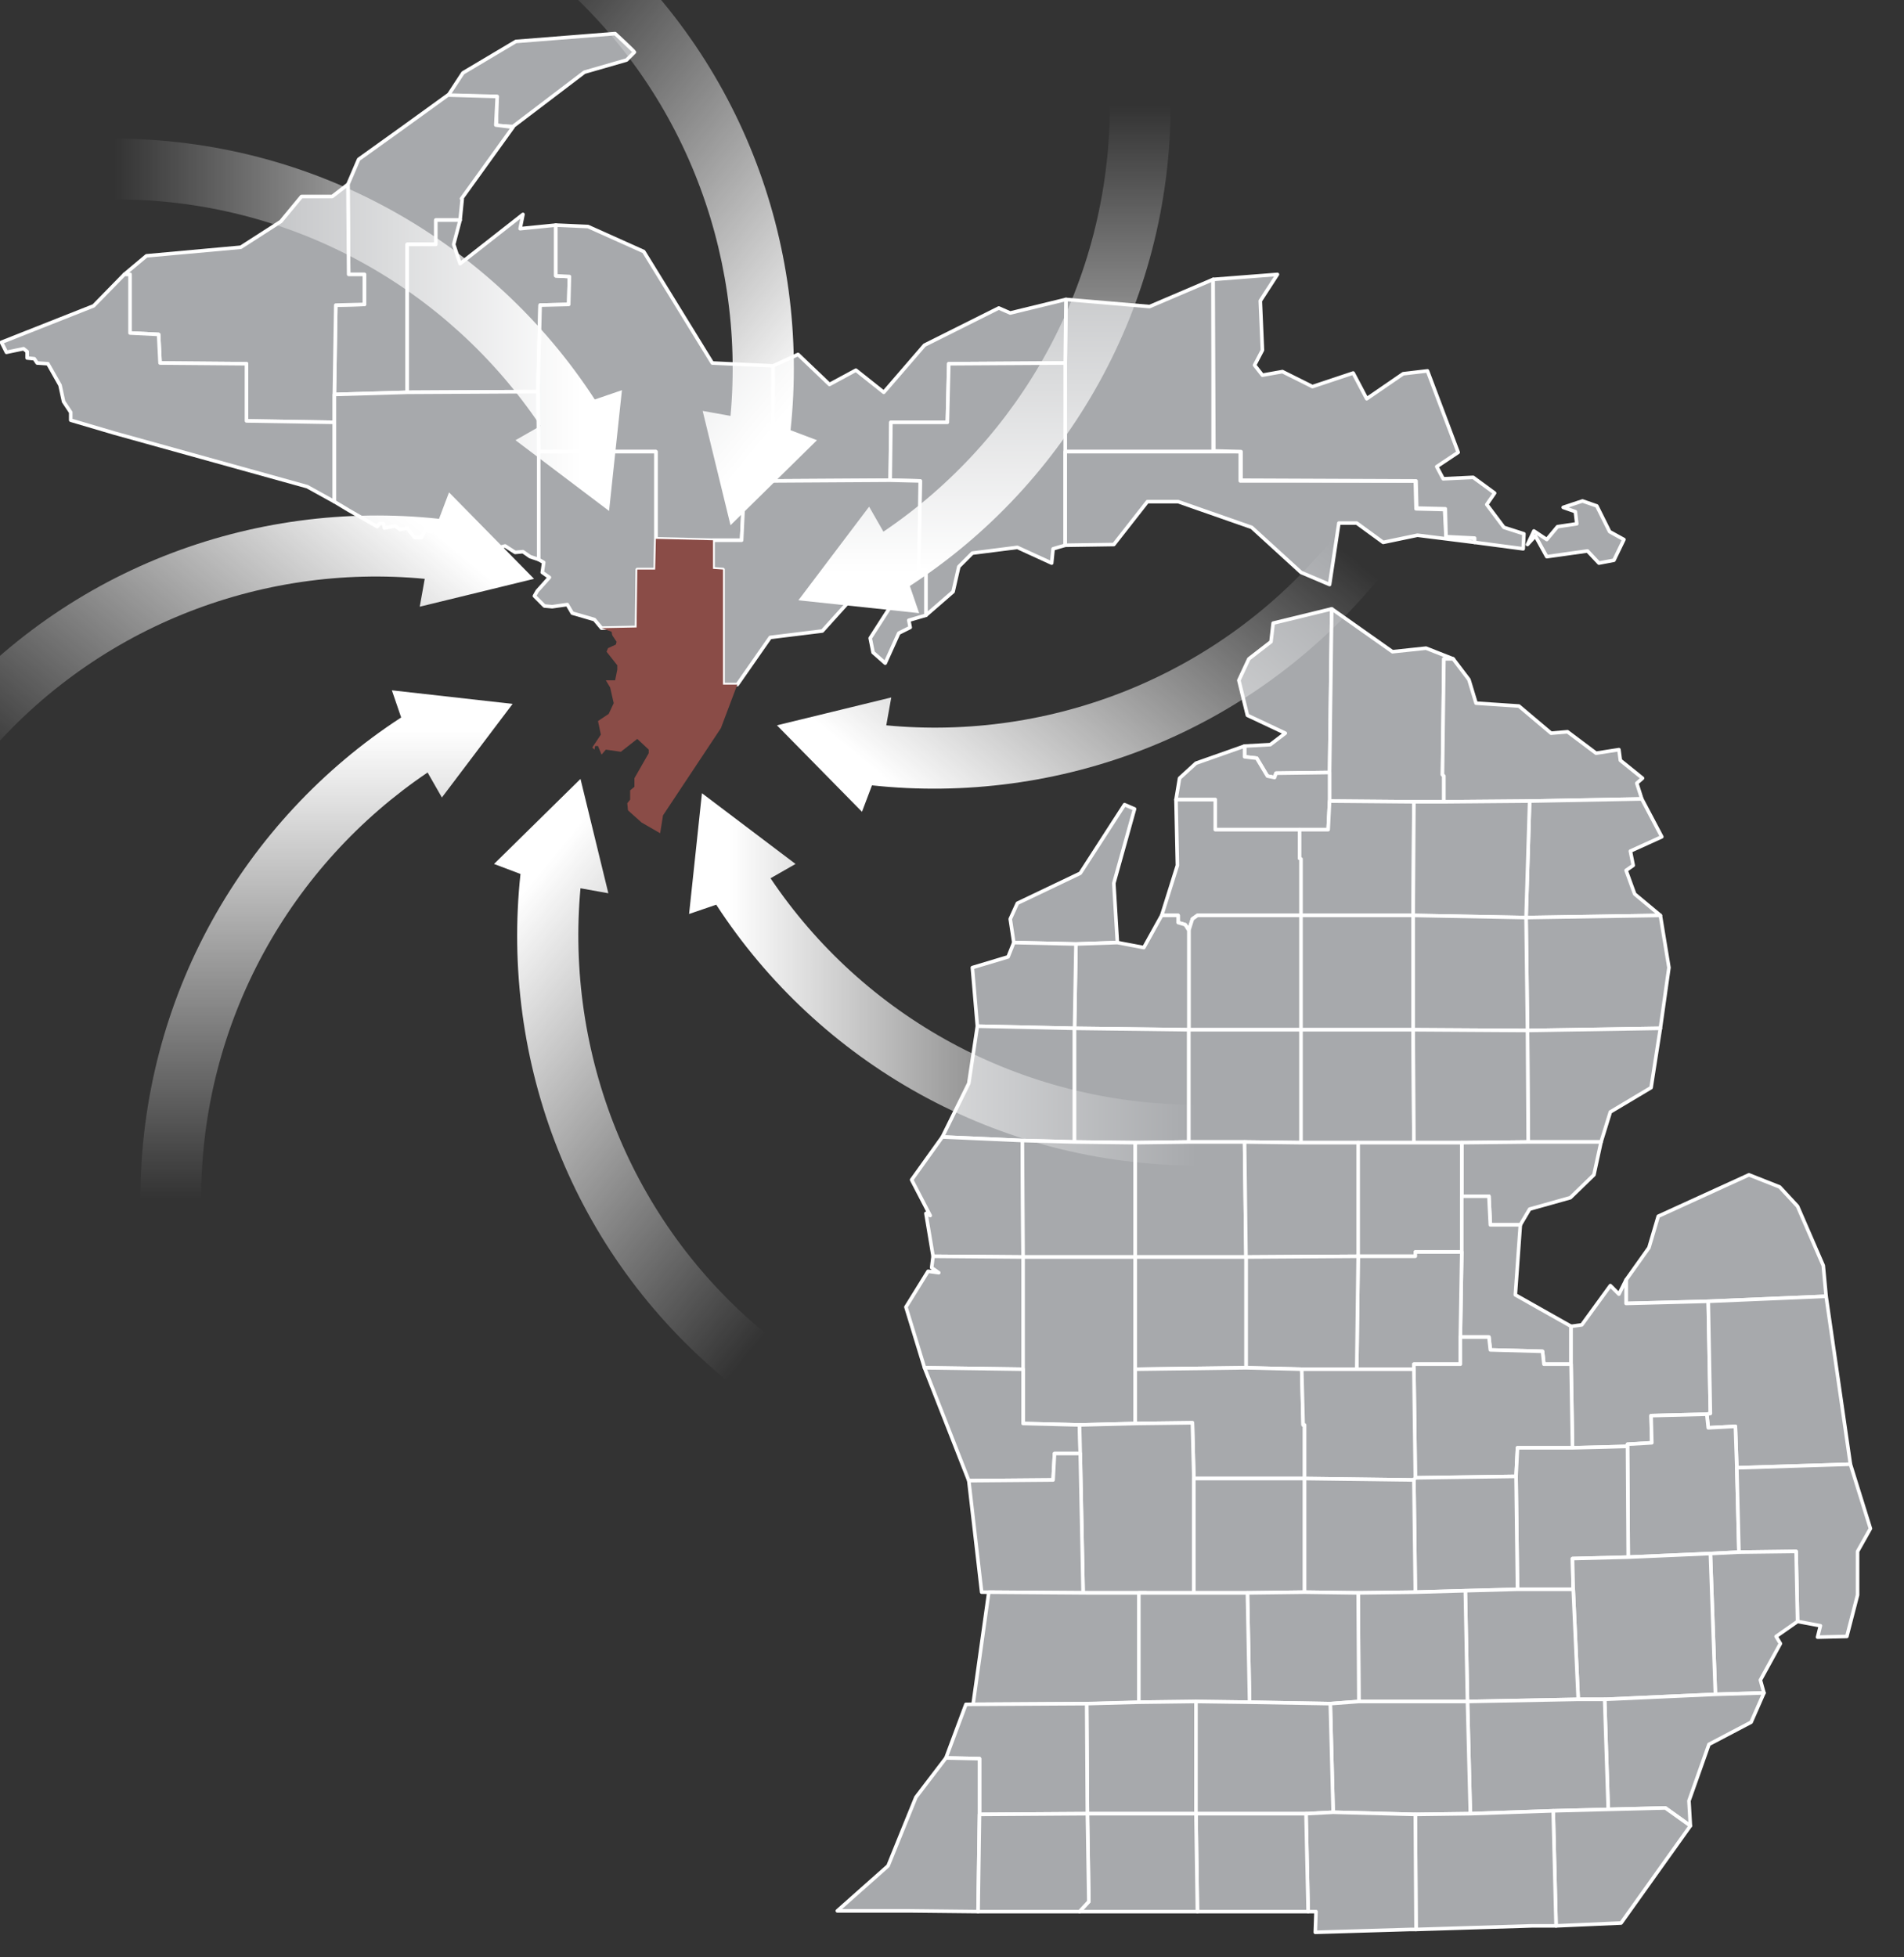 <?xml version="1.0" encoding="UTF-8"?><svg id="a" xmlns="http://www.w3.org/2000/svg" xmlns:xlink="http://www.w3.org/1999/xlink" viewBox="0 0 266.5 273.9"><rect x="0" y="0" width="266.5" height="273.9" fill="#333333" stroke="none"/><defs><style>.j{fill:url(#g);}.k{fill:url(#h);}.l{fill:url(#i);}.m{fill:url(#f);}.n{fill:url(#d);}.o{fill:url(#e);}.p{fill:url(#c);}.q{fill:url(#b);}.r,.s{fill:#a7a9ac;stroke:#fff;stroke-linecap:round;stroke-linejoin:round;stroke-width:.5px;}.s,.t{fill-rule:evenodd;}.t{fill:#8a4c47;}</style><linearGradient id="b" x1="96.45" y1="-775.75" x2="167.56" y2="-775.75" gradientTransform="translate(0 -638.7) scale(1 -1)" gradientUnits="userSpaceOnUse"><stop offset="0" stop-color="#fff"/><stop offset=".08" stop-color="#fff"/><stop offset=".2" stop-color="#fff" stop-opacity=".87"/><stop offset="1" stop-color="#fff" stop-opacity="0"/></linearGradient><linearGradient id="c" x1="-115.37" y1="-413.32" x2="-44.32" y2="-413.32" gradientTransform="translate(-118.67 -231.92) rotate(-50.64) scale(1 -1)" gradientUnits="userSpaceOnUse"><stop offset="0" stop-color="#fff"/><stop offset=".08" stop-color="#fff"/><stop offset=".2" stop-color="#fff" stop-opacity=".87"/><stop offset="1" stop-color="#fff" stop-opacity="0"/></linearGradient><linearGradient id="d" x1="-621.22" y1="-257.72" x2="-550.1" y2="-257.72" gradientTransform="translate(-119.92 -535.33) rotate(-90) scale(1 -1)" gradientUnits="userSpaceOnUse"><stop offset="0" stop-color="#fff"/><stop offset=".08" stop-color="#fff"/><stop offset=".2" stop-color="#fff" stop-opacity=".87"/><stop offset="1" stop-color="#fff" stop-opacity="0"/></linearGradient><linearGradient id="e" x1="-169.92" y1="470" x2="-98.86" y2="470" gradientTransform="translate(286.86 -416.66) rotate(-140.64) scale(1 -1)" gradientUnits="userSpaceOnUse"><stop offset="0" stop-color="#fff"/><stop offset=".08" stop-color="#fff"/><stop offset=".2" stop-color="#fff" stop-opacity=".87"/><stop offset="1" stop-color="#fff" stop-opacity="0"/></linearGradient><linearGradient id="f" x1="-103.59" y1="460.86" x2="-32.48" y2="460.86" gradientTransform="translate(-16.54 -415.41) rotate(-180) scale(1 -1)" gradientUnits="userSpaceOnUse"><stop offset="0" stop-color="#fff"/><stop offset=".08" stop-color="#fff"/><stop offset=".2" stop-color="#fff" stop-opacity=".87"/><stop offset="1" stop-color="#fff" stop-opacity="0"/></linearGradient><linearGradient id="g" x1="713.87" y1="525.56" x2="784.92" y2="525.56" gradientTransform="translate(102.13 -822.19) rotate(129.36) scale(1 -1)" gradientUnits="userSpaceOnUse"><stop offset="0" stop-color="#fff"/><stop offset=".08" stop-color="#fff"/><stop offset=".2" stop-color="#fff" stop-opacity=".87"/><stop offset="1" stop-color="#fff" stop-opacity="0"/></linearGradient><linearGradient id="h" x1="615.38" y1="-57.67" x2="686.5" y2="-57.67" gradientTransform="translate(103.37 -518.78) rotate(90) scale(1 -1)" gradientUnits="userSpaceOnUse"><stop offset="0" stop-color="#fff"/><stop offset=".08" stop-color="#fff"/><stop offset=".2" stop-color="#fff" stop-opacity=".87"/><stop offset="1" stop-color="#fff" stop-opacity="0"/></linearGradient><linearGradient id="i" x1="768.97" y1="-359.24" x2="840.02" y2="-359.24" gradientTransform="translate(-303.4 -637.45) rotate(39.36) scale(1 -1)" gradientUnits="userSpaceOnUse"><stop offset="0" stop-color="#fff"/><stop offset=".08" stop-color="#fff"/><stop offset=".2" stop-color="#fff" stop-opacity=".87"/><stop offset="1" stop-color="#fff" stop-opacity="0"/></linearGradient></defs><polygon class="s" points="149.1 63.2 149.1 50.8 149.2 41.9 160.9 42.9 169.8 39.1 169.8 63.2 149.1 63.2"/><polygon class="s" points="108.2 67.3 108.2 51.2 111.7 49.6 116.1 53.8 119.8 51.8 123.7 54.9 129.4 48.3 139.8 43.1 141.4 43.8 149.2 41.9 149.1 50.8 132.8 50.9 132.6 59.1 124.7 59.1 124.6 67.2 108.2 67.3"/><polygon class="s" points="129.6 86.1 129.6 79.8 128.6 79.7 128.8 67.3 124.6 67.2 124.7 59.1 132.6 59.1 132.8 50.9 149.1 50.8 149.1 63.2 149.1 76.3 147.4 76.8 147.2 78.8 142.4 76.6 136.1 77.4 134.2 79.3 133.4 82.8 129.6 86.1"/><polygon class="s" points="149.1 76.3 149.1 63.2 169.8 63.2 173.6 63.2 173.6 67.3 198.1 67.3 198.2 71.2 202.2 71.3 202.4 75.2 206.4 75.3 206.4 75.9 198.4 74.9 193.6 75.9 189.9 73.2 187.4 73.2 186.1 81.8 182.1 80.1 175.2 73.8 164.9 70.2 160.6 70.2 155.9 76.2 149.1 76.3"/><path class="s" d="M169.8,39.1l9-.7-2.4,3.7,.3,6.9-1.1,2.1,1.1,1.4,2.8-.5,4.2,2.1,5.7-1.9,1.9,3.6,5.1-3.5,3.4-.4,4.3,11.4-3,2,.9,1.7,4.2-.2,3,2.2-1.1,1.6,2.4,3.2,2.8,.9-.1,2.1-6.8-.9v-.6l-4-.2-.1-3.9-4-.1-.1-3.8-24.5-.1v-4l-3.8-.1-.1-24h0Zm44,37.1l1.1-1.2,1.6,2.9,5.7-.8,1.6,1.7,2.1-.4,1.4-2.9-2-1.1-1.8-3.6-2-.7-2.7,.9,1.7,.6,.2,1.7-2.7,.4-1.5,1.8-1.8-1.2-.9,1.9h0Z"/><polygon class="s" points="174.2 104.4 177.8 104.2 179.9 102.6 174.6 100.1 173.4 95.2 174.8 92.2 177.9 89.8 178.2 87.2 186.4 85.2 186.1 108.1 178.6 108.2 178.4 108.8 177.4 108.6 175.9 106.1 174.2 105.9 174.2 104.4"/><polygon class="s" points="202.1 112.2 197.9 112.2 186.1 112.1 186.1 108.1 186.4 85.2 194.9 91.2 199.6 90.7 203.4 92.2 202.1 92.2 201.9 108.4 202.1 108.6 202.1 112.2"/><polygon class="s" points="202.1 112.2 202.1 108.6 201.9 108.4 202.1 92.2 203.4 92.2 205.6 95.1 206.6 98.4 212.6 98.8 217.1 102.6 219.4 102.4 223.4 105.4 226.6 104.9 226.8 106.4 229.9 108.9 229.1 109.6 229.8 111.8 214.1 112.1 202.1 112.2"/><polygon class="s" points="181.9 116.1 170.1 116.1 170.1 111.9 164.6 111.9 165.1 108.9 167.4 106.8 174.2 104.4 174.2 105.9 175.9 106.1 177.4 108.6 178.4 108.8 178.6 108.2 186.1 108.1 186.1 112.1 185.9 116.1 181.9 116.1"/><polygon class="s" points="213.6 128.4 214.1 112.1 229.8 111.8 232.6 117.1 228.2 119.1 228.6 121.1 227.6 121.8 228.8 125.1 232.4 128.1 213.6 128.4"/><polygon class="s" points="166.4 130.2 165.9 129.4 164.9 129.1 164.9 128.1 162.6 128.1 164.8 121.1 164.6 111.9 170.1 111.9 170.1 116.1 181.9 116.1 181.9 120.1 182.1 120.2 182.1 128.1 167.6 128.1 166.9 128.6 166.4 130.2"/><polygon class="s" points="197.8 128.1 182.1 128.1 182.1 120.2 181.9 120.1 181.9 116.1 185.9 116.1 186.1 112.1 197.9 112.2 197.8 128.1"/><polygon class="s" points="213.6 128.4 197.8 128.1 197.9 112.2 202.1 112.2 214.1 112.1 213.6 128.4"/><polygon class="s" points="141.9 131.9 141.4 128.6 142.4 126.4 151.2 122.2 157.4 112.6 158.8 113.2 155.9 123.6 156.4 131.9 150.6 132.1 141.9 131.9"/><polygon class="s" points="166.4 144.1 166.4 130.2 166.9 128.6 167.6 128.1 182.1 128.1 182.1 144.1 166.4 144.1"/><polygon class="s" points="197.8 144.1 182.1 144.1 182.1 128.1 197.8 128.1 197.8 144.1"/><polygon class="s" points="213.8 144.2 213.6 128.4 232.4 128.1 233.6 135.4 232.4 143.9 213.8 144.2"/><polygon class="s" points="150.4 143.9 150.6 132.1 156.4 131.9 160.1 132.6 162.6 128.1 164.9 128.1 164.9 129.1 165.9 129.4 166.4 130.2 166.4 144.1 150.4 143.9"/><polygon class="s" points="213.8 144.2 197.8 144.1 197.8 128.1 213.6 128.4 213.8 144.2"/><polygon class="s" points="150.4 143.9 136.8 143.6 136.1 135.4 141.1 133.9 141.9 131.9 150.6 132.1 150.4 143.9"/><polygon class="s" points="150.4 159.8 143.1 159.6 131.9 159.1 135.6 151.6 136.8 143.6 150.4 143.9 150.4 159.8"/><polygon class="s" points="232.4 143.9 231.1 152.2 225.4 155.6 224.1 159.8 213.9 159.8 213.8 144.2 232.4 143.9"/><polygon class="s" points="158.9 159.9 150.4 159.8 150.4 143.9 166.4 144.1 166.4 159.8 158.9 159.9"/><polygon class="s" points="182.1 159.9 174.2 159.8 166.4 159.8 166.4 144.1 182.1 144.1 182.1 159.9"/><polygon class="s" points="190.1 159.9 182.1 159.9 182.1 144.1 197.8 144.1 197.9 159.9 190.1 159.9"/><polygon class="s" points="204.6 159.9 197.9 159.9 197.8 144.1 213.8 144.2 213.9 159.8 204.6 159.9"/><polygon class="s" points="143.2 175.9 130.6 175.8 129.6 169.8 130.2 170.1 127.6 165.1 131.9 159.1 143.1 159.6 143.2 175.9"/><polygon class="s" points="158.9 175.9 143.2 175.9 143.1 159.6 150.4 159.8 158.9 159.9 158.9 175.9"/><polygon class="s" points="174.4 175.9 158.9 175.9 158.9 159.9 166.4 159.8 174.2 159.8 174.4 175.9"/><polygon class="s" points="224.1 159.8 223.1 164.4 219.8 167.6 214.1 169.2 212.8 171.4 208.6 171.4 208.4 167.4 204.6 167.4 204.6 159.9 213.9 159.8 224.1 159.8"/><polygon class="s" points="174.4 175.9 174.2 159.8 182.1 159.9 190.1 159.9 190.1 175.8 174.4 175.9"/><polygon class="s" points="204.6 175.2 198.1 175.2 198.1 175.8 190.1 175.8 190.1 159.9 197.9 159.9 204.6 159.9 204.6 167.4 204.6 175.2"/><polygon class="s" points="239.1 182.1 227.6 182.4 227.6 179.1 230.8 174.6 232.1 170.2 244.8 164.4 249.1 166.1 251.6 168.8 255.2 177.1 255.6 181.4 239.1 182.1"/><polygon class="s" points="204.4 187.1 204.6 175.2 204.6 167.4 208.4 167.4 208.6 171.4 212.8 171.4 212.1 181.2 219.9 185.6 219.9 190.9 216.1 190.9 215.9 189.1 208.6 188.9 208.4 187.1 204.4 187.1"/><polygon class="s" points="197.9 191.6 189.9 191.6 190.1 175.8 198.1 175.8 198.1 175.2 204.6 175.2 204.4 187.1 204.4 190.9 197.9 190.9 197.9 191.6"/><polygon class="s" points="143.2 191.6 129.4 191.4 126.8 182.9 129.9 177.9 131.4 178.1 130.4 177.4 130.6 175.8 143.2 175.9 143.2 191.6"/><polygon class="s" points="182.2 191.6 174.4 191.4 174.4 175.9 190.1 175.8 189.9 191.6 182.2 191.6"/><polygon class="s" points="158.9 199.2 151.1 199.4 143.2 199.2 143.2 191.6 143.2 175.9 158.9 175.9 158.9 191.6 158.9 199.2"/><polygon class="s" points="158.9 191.6 158.9 175.9 174.4 175.9 174.4 191.4 158.9 191.6"/><polygon class="s" points="227.8 202.4 220.1 202.6 219.9 190.9 219.9 185.6 221.4 185.4 225.4 179.9 226.6 181.1 227.6 179.1 227.6 182.4 239.1 182.1 239.4 197.8 238.9 197.9 231.1 198.1 231.2 201.9 227.8 202.1 227.8 202.4"/><polygon class="s" points="243.1 205.4 242.9 199.6 239.1 199.8 238.9 197.9 239.4 197.8 239.1 182.1 255.6 181.4 259 204.9 243.1 205.4"/><polygon class="s" points="212.2 206.6 198.1 206.8 197.9 191.6 197.9 190.9 204.4 190.9 204.4 187.1 208.4 187.1 208.6 188.9 215.9 189.1 216.1 190.9 219.9 190.9 220.1 202.6 212.4 202.6 212.2 206.6"/><polygon class="s" points="135.6 207.2 129.4 191.4 143.2 191.6 143.2 199.2 151.1 199.4 151.2 203.4 147.6 203.4 147.4 207.1 135.6 207.2"/><polygon class="s" points="182.6 206.9 167.1 206.9 166.9 199.1 158.9 199.2 158.9 191.6 174.4 191.4 182.2 191.6 182.4 199.4 182.6 199.4 182.6 206.9"/><polygon class="s" points="182.6 206.9 182.6 199.4 182.4 199.4 182.2 191.6 189.9 191.6 197.9 191.6 198.1 206.8 197.9 207.1 182.6 206.9"/><polygon class="s" points="239.4 217.4 227.9 217.9 227.8 202.4 227.8 202.1 231.2 201.9 231.1 198.1 238.9 197.9 239.1 199.8 242.9 199.6 243.1 205.4 243.4 217.2 239.4 217.4"/><polygon class="s" points="151.6 222.9 151.2 203.4 151.1 199.4 158.9 199.2 166.9 199.1 167.1 206.9 167.1 222.9 159.4 222.9 151.6 222.9"/><polygon class="s" points="220.2 222.4 212.4 222.4 212.2 206.6 212.4 202.6 220.1 202.6 227.8 202.4 227.9 217.9 220.1 218.1 220.2 222.4"/><polygon class="s" points="151.6 222.9 137.4 222.8 135.6 207.2 147.4 207.1 147.6 203.4 151.2 203.4 151.6 222.9"/><polygon class="s" points="251.6 226.9 251.4 217.1 243.4 217.2 243.1 205.4 259 204.9 261.8 213.9 260 217.1 260 223.2 258.5 229 254.4 229.1 254.8 227.5 251.6 226.9"/><polygon class="s" points="205.1 222.6 198.1 222.8 197.9 207.1 198.1 206.8 212.2 206.6 212.4 222.4 205.1 222.6"/><polygon class="s" points="167.1 222.9 167.1 206.9 182.6 206.9 182.6 222.8 174.6 222.9 167.1 222.9"/><polygon class="s" points="190.1 222.9 182.6 222.8 182.6 206.9 197.9 207.1 198.1 222.8 190.1 222.9"/><polygon class="s" points="240.1 237.1 239.4 217.4 243.4 217.2 251.4 217.1 251.6 226.9 248.6 229 249.2 230 246.4 235.1 246.9 236.9 240.1 237.1"/><polygon class="s" points="224.6 237.8 220.9 237.8 220.2 222.4 220.1 218.1 227.9 217.9 239.4 217.4 240.1 237.1 224.6 237.8"/><polygon class="s" points="205.4 238.1 205.1 222.6 212.4 222.4 220.2 222.4 220.9 237.8 205.4 238.1"/><polygon class="s" points="190.2 238.1 190.1 222.9 198.1 222.8 205.1 222.6 205.4 238.1 190.2 238.1"/><polygon class="s" points="153.1 238.4 136.2 238.5 138.4 222.8 152.6 222.9 160.4 222.9 160.4 238.2 153.1 238.4"/><polygon class="s" points="174.9 238.2 174.6 222.9 182.6 222.8 190.1 222.9 190.2 238.1 186.2 238.4 174.9 238.2"/><polygon class="s" points="159.4 238.2 159.4 222.9 167.1 222.9 174.6 222.9 174.9 238.2 167.4 238.1 159.4 238.2"/><polygon class="s" points="236.6 255.5 233.1 253 225.1 253.2 224.6 237.8 240.1 237.1 246.9 236.9 245.1 241 239.2 244.1 236.4 252 236.6 255.5"/><polygon class="s" points="217.4 253.4 205.8 253.8 205.4 238.1 220.9 237.8 224.6 237.8 225.1 253.2 217.4 253.4"/><polygon class="s" points="205.8 253.8 198.1 253.9 186.6 253.6 186.2 238.4 190.2 238.1 205.4 238.1 205.8 253.8"/><polygon class="s" points="152.2 253.8 152.1 238.4 159.4 238.2 167.4 238.1 167.4 253.8 152.2 253.8"/><polygon class="s" points="182.8 253.8 167.4 253.8 167.4 238.1 174.9 238.2 186.2 238.4 186.6 253.6 182.8 253.8"/><polygon class="s" points="137.1 253.9 137.1 246.1 132.4 246 135.2 238.5 152.1 238.4 152.2 253.8 137.1 253.9"/><polygon class="s" points="137.1 253.9 136.9 267.5 127.3 267.4 117.2 267.4 124.3 261.1 128.2 251.5 132.4 246 137.1 246.1 137.1 253.9"/><polygon class="s" points="217.8 269.5 217.4 253.4 225.1 253.2 233.1 253 236.6 255.5 226.9 269.1 217.8 269.5"/><polygon class="s" points="214.4 269.5 198.2 270 198.1 253.9 205.8 253.8 217.4 253.4 217.8 269.5 214.4 269.5"/><polygon class="s" points="197.4 270 184.1 270.4 184.2 267.5 183.1 267.5 182.8 253.8 186.6 253.6 198.1 253.9 198.2 270 197.4 270"/><polygon class="s" points="183.1 267.5 170.9 267.5 167.6 267.5 167.4 253.8 182.8 253.8 183.1 267.5"/><polygon class="s" points="155.8 267.5 151.1 267.5 152.4 266.1 152.2 253.8 167.4 253.8 167.6 267.5 155.8 267.5"/><polygon class="s" points="151.1 267.5 142.4 267.5 136.9 267.5 137.1 253.9 152.2 253.8 152.4 266.1 151.1 267.5"/><path class="r" d="M41.2-18.1l-1.5,2.7,.3,1.9,1.7,1,3.6-1.3,4.2-5.4,9-3.6,4.2-6.9-21.5,11.6ZM86.1,4.7l-13.9,1.1-7.4,4.4-2.1,3.2,6.8,.1v4.1l2.3,.1,10-7.6,5.9-1.7,1.1-1.1c0-.1-2.7-2.6-2.7-2.6Z"/><polygon class="s" points="71.8 17.8 69.4 17.5 69.6 13.5 62.7 13.3 56.2 18 50.2 22.3 48.7 25.8 48.8 38.4 51 38.4 51 42.6 47 42.7 46.8 55.2 57 54.9 57 34.2 61 34.2 61 30.8 64.4 30.8 64.7 27.8 64.6 27.8 71.8 17.8"/><polygon class="s" points="46.8 59.1 34.5 58.9 34.5 50.9 22.4 50.8 22.2 46.8 18.2 46.6 18.2 38.4 17.4 38.4 20.5 35.8 33.7 34.6 39.3 31 42.2 27.5 46.5 27.5 48.7 25.8 48.8 38.4 51 38.4 51 42.6 47 42.7 46.8 55.2 46.8 59.1"/><polygon class="s" points="57 54.9 57 34.2 61 34.2 61 30.8 64.4 30.8 63.5 34.2 64.4 36.9 73.2 30 72.8 32 77.8 31.5 77.8 38.6 79.7 38.7 79.6 42.6 75.6 42.7 75.3 54.8 57 54.9"/><polygon class="s" points="91.8 75.4 91.8 63.2 75.4 63.2 75.3 54.8 75.6 42.7 79.6 42.6 79.7 38.7 77.8 38.6 77.8 31.5 82.3 31.7 90.1 35.2 99.7 50.8 108.2 51.2 108.2 67.3 104.2 67.4 103.8 75.6 99.8 75.6 91.8 75.4"/><polygon class="s" points="46.8 70.2 43 68.1 16 60.6 9.9 58.8 9.9 57.7 8.9 56.2 8.4 53.9 6.7 50.9 5.2 50.8 4.8 50.2 3.8 50.1 3.8 49.2 3.3 48.8 .9 49.3 .2 47.9 13.1 42.8 17.4 38.4 18.2 38.4 18.2 46.6 22.2 46.8 22.4 50.8 34.5 50.9 34.5 58.9 46.8 59.1 46.8 70.2"/><polygon class="s" points="48.8 71.4 46.8 70.2 46.8 59.1 46.8 55.2 57 54.9 75.3 54.8 75.4 63.2 75.4 78.3 74.2 77.9 73.2 77.2 72.1 77.3 70.7 76.4 69.2 76.8 68.6 76.4 66.9 75.2 65.8 75.8 64.2 74.8 63.2 74.9 63 74.2 62.2 74.1 61.2 74.1 60.2 74.4 59.5 74.2 59 75.2 58 75.2 57 73.9 56 74.1 55.3 73.6 53.8 73.9 53.7 73.3 53.2 73.2 52.8 73.7 48.8 71.4"/><polygon class="s" points="84.2 87.9 83.2 86.7 80.1 85.8 79.4 84.6 77.3 84.9 76.2 84.8 74.8 83.4 75.2 82.7 76.9 80.8 75.9 80.1 76.1 78.7 75.4 78.3 75.4 63.2 91.8 63.2 91.8 75.4 91.7 79.7 89.2 79.7 89.1 87.8 84.2 87.9"/><polygon class="s" points="129.6 86.1 127.2 86.8 127.4 87.8 125.8 88.6 123.9 92.8 122.2 91.3 121.8 89.3 125.4 83.7 119.7 83.2 115.1 88.3 107.8 89.2 103.2 95.8 101.2 95.8 101.2 79.7 99.8 79.6 99.8 75.6 103.8 75.6 104.2 67.4 108.2 67.3 124.6 67.2 128.8 67.3 128.6 79.7 129.6 79.8 129.6 86.1"/><polygon class="t" points="84.2 87.9 89.1 87.8 89.2 79.7 91.7 79.7 91.8 75.4 99.8 75.6 99.8 79.6 101.2 79.7 101.2 95.8 103.2 95.8 100.9 101.9 92.8 114.1 92.4 116.6 89.8 115.1 87.9 113.4 87.8 112.4 88.2 111.9 88.2 110.6 88.8 110.1 88.8 108.9 90.8 105.4 90.8 104.9 89.2 103.4 86.9 105.2 84.8 104.9 84.2 105.6 83.7 104.4 83.3 104.4 83.2 104.9 82.9 104.6 84.1 102.8 83.7 100.9 85.2 99.9 85.9 98.4 85.4 96.2 84.8 95.2 86.1 95.2 86.4 93.7 86.4 93.1 84.9 91.2 85.1 90.7 86.2 90.2 86.3 89.8 85.7 88.9 85.6 88.4 84.2 87.9"/><g><path class="q" d="M107.85,122.9l3.5-2-13.1-9.9-1.8,16.9,3.8-1.3c14.3,22,39.2,36.5,67.4,36.5v-8.5c-25,0-46.9-12.5-59.8-31.7Z"/><path class="p" d="M124.05,101.5l.7-3.9-16,3.9,11.9,12.1,1.4-3.7c26.1,2.8,53-7.1,70.9-28.9l-6.6-5.4c-15.7,19.1-39.3,28.1-62.3,25.9Z"/><path class="n" d="M123.65,74.4l-2-3.5-9.9,13.1,16.9,1.8-1.3-3.8c22-14.3,36.5-39.2,36.5-67.4h-8.5c0,25-12.6,46.9-31.7,59.8Z"/><path class="o" d="M102.25,58.2l-3.9-.7,3.9,16,12.1-11.9-3.7-1.4c2.8-26.1-7.1-53-28.9-70.9l-5.4,6.6c19.1,15.7,28,39.3,25.9,62.3h0Z"/><path class="m" d="M75.65,59.6l-3.5,2,13.1,9.9,1.8-16.9-3.8,1.3C68.95,33.9,44.05,19.4,15.85,19.4v8.5c25-.1,46.9,12.5,59.8,31.7h0Z"/><path class="j" d="M59.45,81l-.7,3.9,16-3.9-11.9-12.1-1.4,3.7c-26.1-2.8-53,7.1-70.9,28.9l6.6,5.4c15.7-19.1,39.3-28.1,62.3-25.9h0Z"/><path class="k" d="M59.85,108.1l2,3.5,9.9-13.1-16.9-1.9,1.3,3.8c-22,14.3-36.5,39.2-36.5,67.4h8.5c0-24.9,12.6-46.8,31.7-59.7h0Z"/><path class="l" d="M81.25,124.3l3.9,.7-3.9-16-12.1,11.9,3.7,1.4c-2.8,26.1,7.1,53,28.9,70.9l5.4-6.6c-19.1-15.7-28-39.4-25.9-62.3h0Z"/></g></svg>